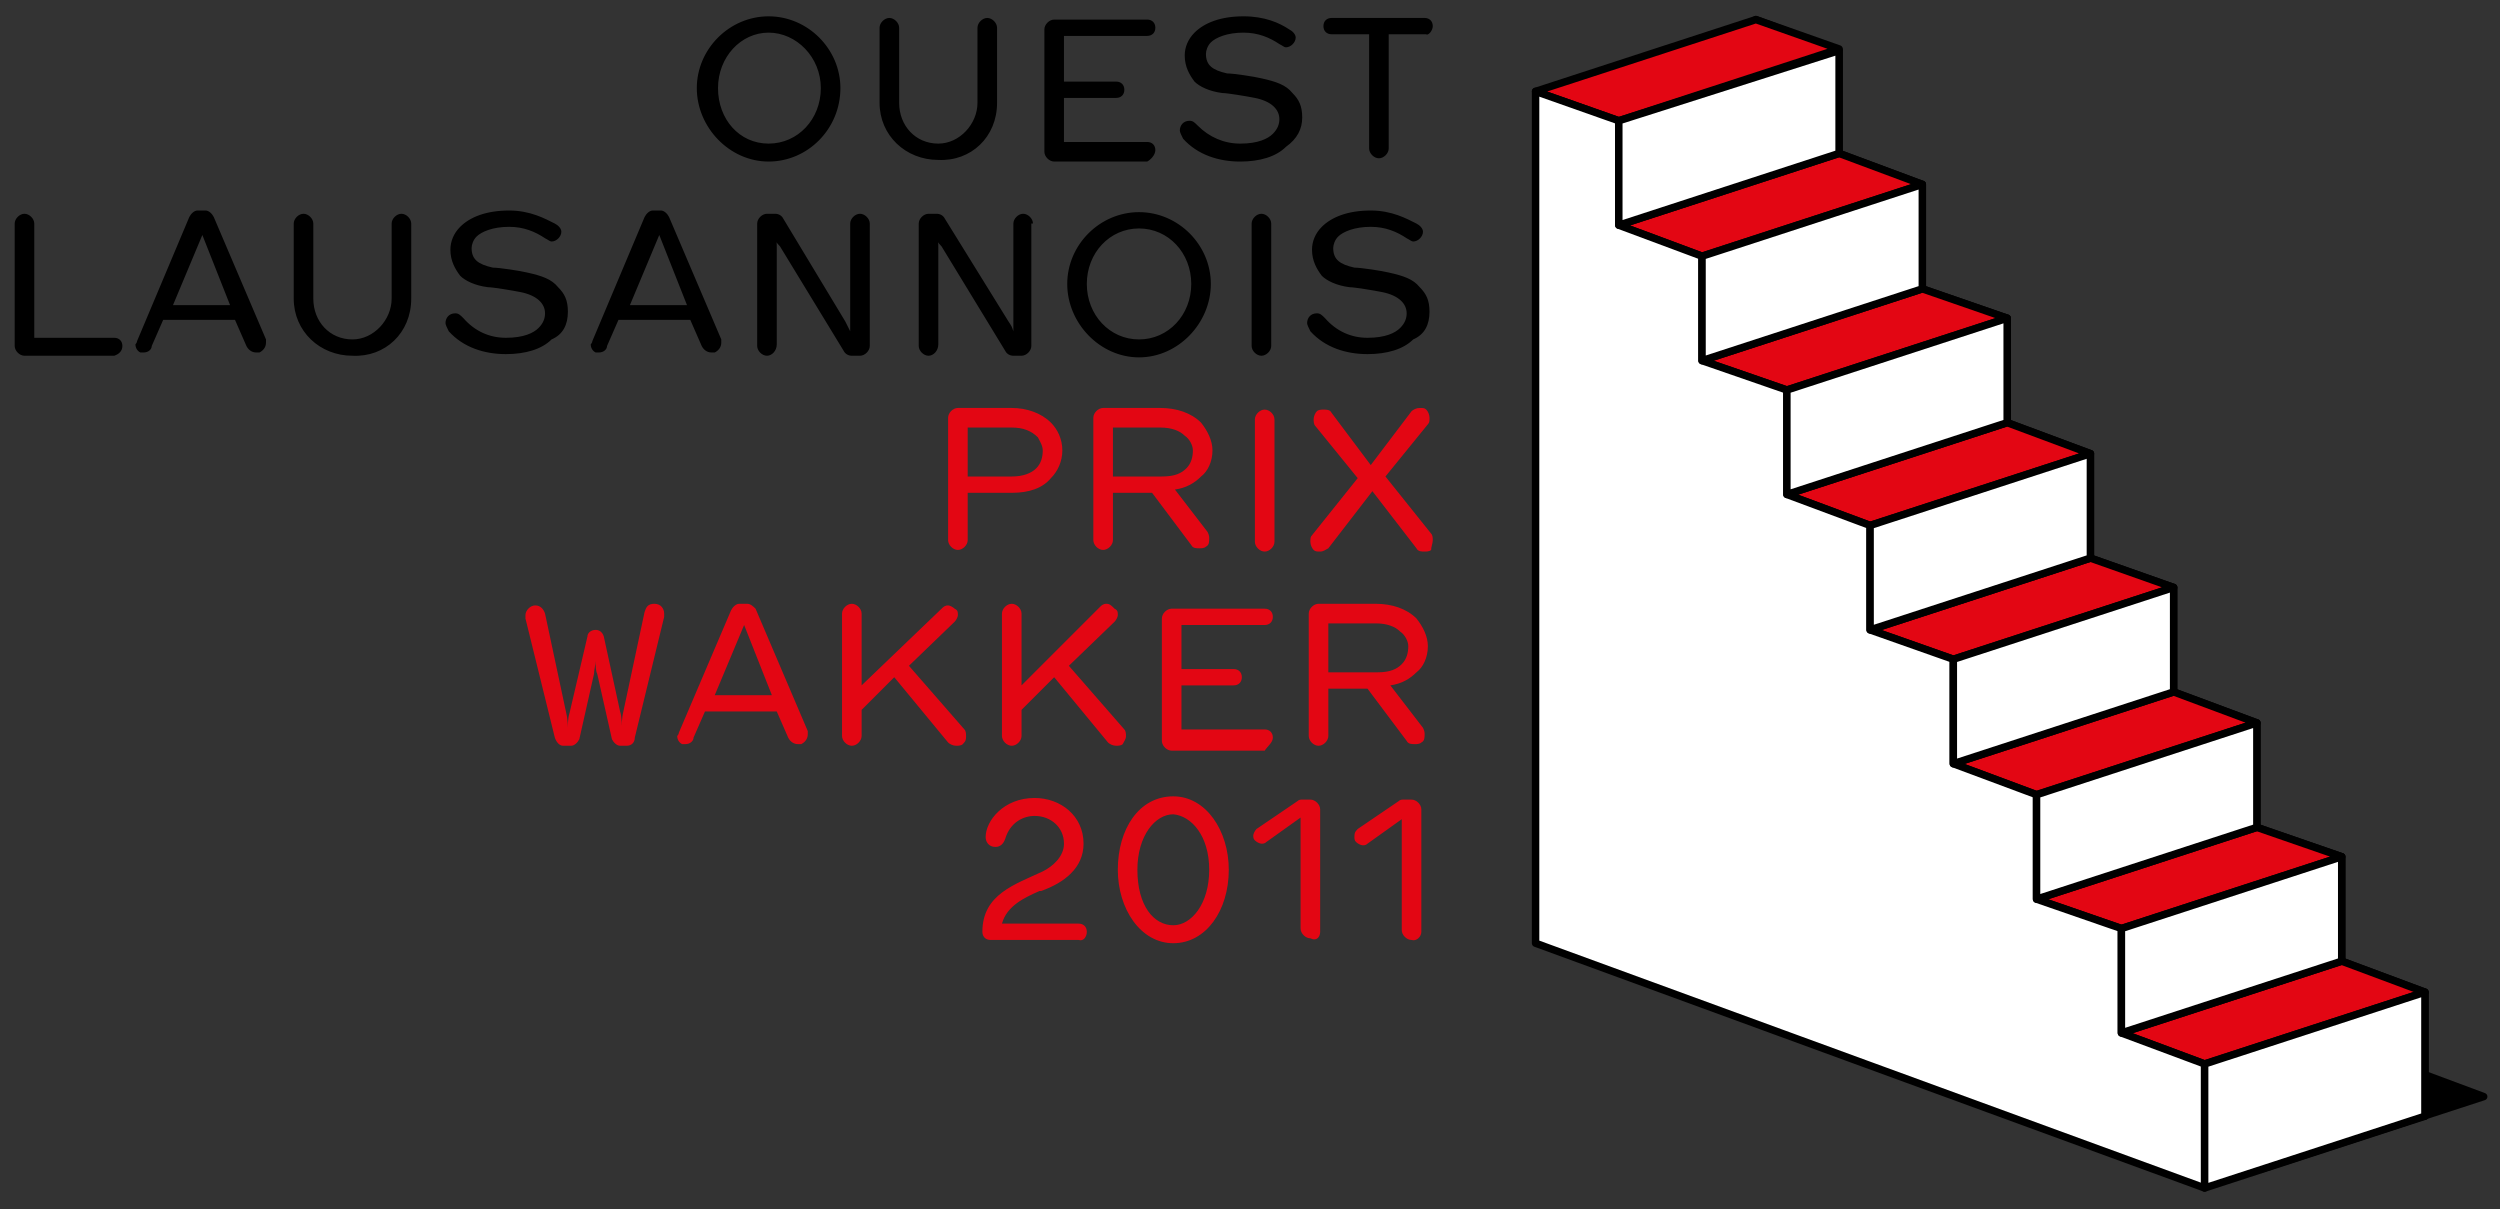 <?xml version="1.0" encoding="utf-8"?>
<!-- Generator: Adobe Illustrator 20.1.0, SVG Export Plug-In . SVG Version: 6.00 Build 0)  -->
<!DOCTYPE svg PUBLIC "-//W3C//DTD SVG 1.1//EN" "http://www.w3.org/Graphics/SVG/1.1/DTD/svg11.dtd">
<svg version="1.1" id="Calque_1" xmlns="http://www.w3.org/2000/svg" xmlns:xlink="http://www.w3.org/1999/xlink" x="0px" y="0px"
	 width="153.2px" height="74.1px" viewBox="0 0 153.2 74.1" style="enable-background:new 0 0 153.2 74.1;" xml:space="preserve">
<rect x="0" y="0" width="153.2" height="74.1" fill="#333333" stroke="none"/>
<style type="text/css">
	.st0{fill:#FFFFFF;}
	.st1{fill:none;stroke:#000000;stroke-width:0.457;stroke-linejoin:round;}
	.st2{fill:#E30613;}
	.st3{clip-path:url(#SVGID_4_);fill:#E30613;}
	.st4{clip-path:url(#SVGID_4_);}
</style>
<g>
	<defs>
		<polyline id="SVGID_1_" points="229.6,0 0,0 0,116.2 		"/>
	</defs>
	<clipPath id="SVGID_2_">
		<use xlink:href="#SVGID_1_"  style="overflow:visible;"/>
	</clipPath>
</g>
<polygon class="st0" points="107.6,53.4 107.6,1.2 112.7,3 112.7,9.4 117.8,11.3 117.8,17.7 123,19.5 123,25.9 128.1,27.8 
	128.1,34.2 133.2,36 133.2,42.4 138.3,44.3 138.3,50.7 143.5,52.5 143.5,58.9 148.6,60.8 148.6,68.4 "/>
<polygon class="st1" points="148.6,68.4 148.6,60.8 143.5,58.9 143.5,52.5 138.3,50.7 138.3,44.3 133.2,42.4 133.2,36 128.1,34.2 
	128.1,27.8 123,25.9 123,19.5 117.8,17.7 117.8,11.3 112.7,9.4 112.7,3.1 107.6,1.2 107.6,53.4 "/>
<polygon class="st2" points="143.5,58.9 130,63.3 135.1,65.2 148.6,60.8 "/>
<polygon class="st1" points="143.5,58.9 130,63.3 135.1,65.2 148.6,60.8 "/>
<polygon points="147.1,65.3 133.6,69.7 138.7,71.6 152.2,67.2 "/>
<polygon class="st1" points="147.1,65.3 133.6,69.7 138.7,71.6 152.2,67.2 "/>
<polygon class="st2" points="138.3,50.7 124.8,55.1 130,56.9 143.5,52.5 "/>
<polygon class="st1" points="138.3,50.7 124.8,55.1 130,56.9 143.5,52.5 "/>
<polygon class="st2" points="133.2,42.4 119.7,46.8 124.8,48.7 138.3,44.3 "/>
<polygon class="st1" points="133.2,42.4 119.7,46.8 124.8,48.7 138.3,44.3 "/>
<polygon class="st2" points="128.1,34.2 114.6,38.6 119.7,40.4 133.2,36 "/>
<polygon class="st1" points="128.1,34.2 114.6,38.6 119.7,40.4 133.2,36 "/>
<polygon class="st2" points="123,25.9 109.5,30.3 114.6,32.2 128.1,27.8 "/>
<polygon class="st1" points="123,25.9 109.5,30.3 114.6,32.2 128.1,27.8 "/>
<polygon class="st2" points="117.8,17.7 104.3,22.1 109.5,23.9 123,19.5 "/>
<polygon class="st1" points="117.8,17.7 104.3,22.1 109.5,23.9 123,19.5 "/>
<polygon class="st2" points="112.7,9.4 99.2,13.8 104.3,15.7 117.8,11.3 "/>
<polygon class="st1" points="112.7,9.4 99.2,13.8 104.3,15.7 117.8,11.3 "/>
<polygon class="st2" points="107.6,1.2 94.1,5.6 99.2,7.4 112.7,3 "/>
<polygon class="st1" points="107.6,1.2 94.1,5.6 99.2,7.4 112.7,3 "/>
<polygon class="st0" points="94.1,57.8 94.1,5.6 99.2,7.4 99.2,13.8 104.3,15.7 104.3,22.1 109.5,23.9 109.5,30.3 114.6,32.2 
	114.6,38.6 119.7,40.4 119.7,46.8 124.8,48.7 124.8,55.1 130,56.9 130,63.3 135.1,65.2 135.1,72.8 "/>
<polygon class="st1" points="135.1,72.8 135.1,65.2 130,63.3 130,56.9 124.8,55.1 124.8,48.7 119.7,46.8 119.7,40.4 114.6,38.6 
	114.6,32.2 109.5,30.3 109.5,23.9 104.3,22.1 104.3,15.7 99.2,13.8 99.2,7.4 94.1,5.6 94.1,57.8 "/>
<polygon class="st0" points="148.6,68.4 135.1,72.8 135.1,65.2 148.6,60.8 "/>
<polygon class="st1" points="148.6,68.4 135.1,72.8 135.1,65.2 148.6,60.8 "/>
<polygon class="st0" points="143.5,58.9 130,63.3 130,56.9 143.5,52.5 "/>
<polygon class="st1" points="143.5,58.9 130,63.3 130,56.9 143.5,52.5 "/>
<polygon class="st0" points="138.3,50.7 124.8,55.1 124.8,48.7 138.3,44.3 "/>
<polygon class="st1" points="138.3,50.7 124.8,55.1 124.8,48.7 138.3,44.3 "/>
<polygon class="st0" points="133.2,42.4 119.7,46.8 119.7,40.4 133.2,36 "/>
<polygon class="st1" points="133.2,42.4 119.7,46.8 119.7,40.4 133.2,36 "/>
<polygon class="st0" points="128.1,34.2 114.6,38.6 114.6,32.2 128.1,27.8 "/>
<polygon class="st1" points="128.1,34.2 114.6,38.6 114.6,32.2 128.1,27.8 "/>
<polygon class="st0" points="123,25.9 109.5,30.3 109.5,23.9 123,19.5 "/>
<polygon class="st1" points="123,25.9 109.5,30.3 109.5,23.9 123,19.5 "/>
<polygon class="st0" points="117.8,17.7 104.3,22.1 104.3,15.7 117.8,11.3 "/>
<polygon class="st1" points="117.8,17.7 104.3,22.1 104.3,15.7 117.8,11.3 "/>
<polygon class="st0" points="112.7,9.4 99.2,13.8 99.2,7.4 112.7,3.1 "/>
<polygon class="st1" points="112.7,9.4 99.2,13.8 99.2,7.4 112.7,3.1 "/>
<g>
	<defs>
		<polyline id="SVGID_3_" points="229.6,0 0,0 0,116.2 		"/>
	</defs>
	<clipPath id="SVGID_4_">
		<use xlink:href="#SVGID_3_"  style="overflow:visible;"/>
	</clipPath>
	<path class="st3" d="M87.1,57.1v-7.5c0-0.3-0.3-0.6-0.6-0.6H86c-0.1,0-0.2,0-0.3,0.1l-2.5,1.7C83,51,83,51.1,83,51.3
		c0,0.1,0,0.2,0.1,0.3c0.1,0.1,0.3,0.2,0.4,0.2c0.1,0,0.2,0,0.3-0.1l2.1-1.5v6.8c0,0.3,0.3,0.6,0.6,0.6
		C86.8,57.7,87.1,57.4,87.1,57.1 M80.9,57.1v-7.5c0-0.3-0.3-0.6-0.6-0.6h-0.5c-0.1,0-0.2,0-0.3,0.1l-2.5,1.7
		c-0.1,0.1-0.2,0.3-0.2,0.4c0,0.1,0,0.2,0.1,0.3c0.1,0.1,0.3,0.2,0.4,0.2c0.1,0,0.2,0,0.3-0.1l2.1-1.5v6.8c0,0.3,0.3,0.6,0.6,0.6
		C80.7,57.7,80.9,57.4,80.9,57.1 M74.1,53.3c0,2.1-1.1,3.4-2.2,3.4c-1.2,0-2.2-1.2-2.2-3.4c0-2.1,1.1-3.4,2.2-3.4
		C73,50,74.1,51.2,74.1,53.3 M75.3,53.3c0-2.4-1.4-4.5-3.4-4.5c-2.1,0-3.4,2-3.4,4.5c0,2.4,1.4,4.5,3.4,4.5
		C73.9,57.8,75.3,55.8,75.3,53.3 M66.6,57.1c0-0.3-0.2-0.5-0.5-0.5h-4.7c0.3-1.1,1.4-1.6,2.3-2c0,0,0.1,0,0.1,0
		c1.4-0.5,2.6-1.4,2.6-2.9c0-1.7-1.4-2.8-3-2.8c-1.9,0-3,1.4-3,2.4c0,0.3,0.2,0.6,0.6,0.6c0.3,0,0.5-0.2,0.6-0.5
		c0.3-1,1.1-1.4,1.8-1.4c1,0,1.8,0.7,1.8,1.7c0,0.8-0.7,1.4-1.3,1.7c-1.7,0.8-3.7,1.4-3.7,3.7v0c0,0.3,0.2,0.5,0.5,0.5h5.4
		C66.4,57.7,66.6,57.4,66.6,57.1"/>
	<path class="st3" d="M86.3,39.6c0,0.4-0.1,0.8-0.4,1.1c-0.3,0.3-0.7,0.5-1.5,0.5h-3v-3h2.9c0.7,0,1.2,0.2,1.5,0.5
		C86.1,38.9,86.3,39.3,86.3,39.6 M87.5,39.6c0-0.6-0.3-1.2-0.7-1.7c-0.6-0.6-1.5-0.9-2.5-0.9h-3.5c-0.3,0-0.6,0.3-0.6,0.6v7.5
		c0,0.3,0.3,0.6,0.6,0.6c0.3,0,0.6-0.3,0.6-0.6v-2.9h2.4l2.4,3.2c0.1,0.2,0.3,0.2,0.5,0.2c0.1,0,0.3,0,0.4-0.1
		c0.2-0.1,0.2-0.3,0.2-0.5c0-0.1,0-0.2-0.1-0.4l-2-2.6c0.7-0.1,1.2-0.4,1.6-0.8C87.2,40.9,87.5,40.3,87.5,39.6 M78,45.2
		c0-0.3-0.2-0.5-0.5-0.5h-5.1v-2.7h3.2c0.3,0,0.5-0.2,0.5-0.5c0-0.3-0.2-0.5-0.5-0.5h-3.2v-2.7h5.1c0.3,0,0.5-0.2,0.5-0.5
		c0-0.3-0.2-0.5-0.5-0.5h-5.7c-0.3,0-0.6,0.3-0.6,0.6v7.5c0,0.3,0.3,0.6,0.6,0.6h5.7C77.7,45.7,78,45.5,78,45.2 M69,45.1
		c0-0.1,0-0.3-0.1-0.4l-3.4-3.9l2.8-2.7c0.1-0.1,0.2-0.3,0.2-0.4c0-0.2,0-0.3-0.2-0.4C68.1,37.1,68,37,67.8,37
		c-0.2,0-0.3,0.1-0.4,0.2L62.6,42v-4.4c0-0.3-0.3-0.6-0.6-0.6c-0.3,0-0.6,0.3-0.6,0.6v7.5c0,0.3,0.3,0.6,0.6,0.6
		c0.3,0,0.6-0.3,0.6-0.6v-1.6l2-2l3.3,4c0.1,0.1,0.3,0.2,0.5,0.2c0.1,0,0.3,0,0.4-0.1C68.9,45.4,69,45.3,69,45.1 M59.2,45.1
		c0-0.1,0-0.3-0.1-0.4l-3.4-3.9l2.8-2.7c0.1-0.1,0.2-0.3,0.2-0.4c0-0.2,0-0.3-0.2-0.4c-0.1-0.1-0.3-0.2-0.4-0.2
		c-0.2,0-0.3,0.1-0.4,0.2L52.8,42v-4.4c0-0.3-0.3-0.6-0.6-0.6c-0.3,0-0.6,0.3-0.6,0.6v7.5c0,0.3,0.3,0.6,0.6,0.6
		c0.3,0,0.6-0.3,0.6-0.6v-1.6l2-2l3.3,4c0.1,0.1,0.3,0.2,0.5,0.2c0.1,0,0.3,0,0.4-0.1C59.2,45.4,59.2,45.3,59.2,45.1 M47.3,42.6
		h-3.5l1.8-4.3L47.3,42.6z M41.6,44.9c0,0.1-0.1,0.2-0.1,0.2c0,0.2,0.1,0.4,0.3,0.5c0.1,0,0.2,0,0.2,0c0.3,0,0.5-0.2,0.5-0.4
		l0.7-1.6h4.4l0.7,1.6c0.1,0.2,0.3,0.4,0.6,0.4c0.1,0,0.2,0,0.2,0c0.2-0.1,0.4-0.3,0.4-0.6c0-0.1,0-0.2,0-0.2l-3.2-7.5
		C46.2,37.2,46,37,45.8,37h-0.5c-0.2,0-0.4,0.2-0.5,0.4L41.6,44.9z M40.7,37.6c0-0.3-0.2-0.6-0.6-0.6c-0.4,0-0.5,0.2-0.6,0.5
		l-1.3,6.1c-0.1,0.4-0.1,0.9-0.1,0.9h0c0-0.2,0-0.6-0.1-0.9L37,39c-0.1-0.3-0.3-0.4-0.5-0.4c-0.3,0-0.5,0.2-0.5,0.4l-1.1,4.7
		c-0.1,0.3-0.1,0.7-0.1,0.9h0c0,0,0-0.5-0.1-0.9l-1.3-6.1c-0.1-0.3-0.3-0.5-0.6-0.5c-0.3,0-0.6,0.3-0.6,0.6c0,0.1,0,0.2,0,0.2
		l1.8,7.3c0.1,0.3,0.3,0.5,0.5,0.5H35c0.2,0,0.4-0.2,0.5-0.4l0.9-4c0-0.2,0.1-0.6,0.1-0.8h0c0,0.3,0,0.6,0.1,0.8l0.9,4
		c0.1,0.2,0.3,0.4,0.5,0.4h0.4c0.3,0,0.5-0.2,0.5-0.5l1.8-7.4C40.7,37.8,40.7,37.7,40.7,37.6"/>
	<path class="st3" d="M87.8,33.1c0-0.1,0-0.3-0.1-0.4l-2.8-3.5l2.6-3.2c0.1-0.1,0.1-0.2,0.1-0.4c0-0.2-0.1-0.4-0.2-0.5
		c-0.1-0.1-0.2-0.1-0.4-0.1c-0.2,0-0.4,0.1-0.5,0.2L84,28.5l-2.4-3.2c-0.1-0.2-0.3-0.2-0.5-0.2c-0.1,0-0.3,0-0.4,0.1
		c-0.1,0.1-0.2,0.3-0.2,0.5c0,0.1,0,0.3,0.1,0.4l2.6,3.2l-2.8,3.5c-0.1,0.1-0.1,0.2-0.1,0.4c0,0.2,0.1,0.4,0.2,0.5
		c0.1,0.1,0.2,0.1,0.4,0.1c0.2,0,0.3-0.1,0.5-0.2l2.7-3.5l2.7,3.5c0.1,0.2,0.3,0.2,0.5,0.2c0.1,0,0.3,0,0.4-0.1
		C87.7,33.5,87.8,33.3,87.8,33.1 M78.1,25.7c0-0.3-0.3-0.6-0.6-0.6c-0.3,0-0.6,0.3-0.6,0.6v7.5c0,0.3,0.3,0.6,0.6,0.6
		c0.3,0,0.6-0.3,0.6-0.6V25.7z M73.1,27.6c0,0.4-0.1,0.8-0.4,1.1c-0.3,0.3-0.7,0.5-1.5,0.5h-3v-3h2.9c0.7,0,1.2,0.2,1.5,0.5
		C72.9,26.9,73.1,27.3,73.1,27.6 M74.3,27.6c0-0.6-0.3-1.2-0.7-1.7c-0.6-0.6-1.5-0.9-2.5-0.9h-3.5c-0.3,0-0.6,0.3-0.6,0.6v7.5
		c0,0.3,0.3,0.6,0.6,0.6c0.3,0,0.6-0.3,0.6-0.6v-2.9h2.4l2.4,3.2c0.1,0.2,0.3,0.2,0.5,0.2c0.1,0,0.3,0,0.4-0.1
		c0.2-0.1,0.2-0.3,0.2-0.5c0-0.1,0-0.2-0.1-0.4l-2-2.6c0.7-0.1,1.2-0.4,1.6-0.8C74,28.9,74.3,28.3,74.3,27.6 M63.9,27.6
		c0,0.4-0.1,0.8-0.4,1.1c-0.3,0.3-0.8,0.5-1.5,0.5h-2.7v-3h2.7c0.7,0,1.2,0.2,1.6,0.6C63.7,27,63.9,27.3,63.9,27.6 M65.1,27.6
		c0-0.7-0.3-1.3-0.7-1.7c-0.6-0.6-1.5-0.9-2.4-0.9h-3.3c-0.3,0-0.6,0.3-0.6,0.6v7.5c0,0.3,0.3,0.6,0.6,0.6c0.3,0,0.6-0.3,0.6-0.6
		v-2.9h2.7c1.1,0,1.9-0.3,2.4-0.9C64.8,28.9,65.1,28.3,65.1,27.6"/>
	<path class="st4" d="M87.6,19.1c0-0.7-0.2-1.1-0.6-1.5c-0.4-0.5-1-0.7-1.9-0.9c-0.4-0.1-1.7-0.3-2.1-0.3c-0.9-0.2-1.3-0.5-1.3-1.2
		c0-0.2,0.1-0.5,0.3-0.7c0.3-0.3,1-0.6,2-0.6c0.9,0,1.6,0.3,2.2,0.7c0.2,0.1,0.3,0.2,0.4,0.2c0.3,0,0.6-0.3,0.6-0.6
		c0-0.2-0.2-0.4-0.4-0.5c-0.6-0.3-1.5-0.8-2.8-0.8c-1.4,0-2.4,0.4-3,1c-0.4,0.4-0.6,0.9-0.6,1.4c0,0.7,0.3,1.2,0.6,1.6
		c0.3,0.3,0.9,0.6,1.7,0.7c0.3,0,1.5,0.2,2,0.3c1,0.2,1.5,0.7,1.5,1.3c0,0.3-0.1,0.6-0.4,0.9c-0.3,0.3-0.9,0.6-2,0.6
		c-1,0-1.9-0.4-2.6-1.2c-0.2-0.2-0.3-0.3-0.5-0.3c-0.4,0-0.6,0.3-0.6,0.6c0,0.1,0.1,0.3,0.2,0.5c0.9,1,2.2,1.4,3.5,1.4
		c1.2,0,2.2-0.3,2.8-0.9C87.3,20.5,87.6,19.9,87.6,19.1 M77.9,13.7c0-0.3-0.3-0.6-0.6-0.6c-0.3,0-0.6,0.3-0.6,0.6v7.5
		c0,0.3,0.3,0.6,0.6,0.6c0.3,0,0.6-0.3,0.6-0.6V13.7z M73,17.4c0,1.9-1.4,3.4-3.2,3.4c-1.8,0-3.2-1.5-3.2-3.4c0-1.9,1.4-3.4,3.2-3.4
		C71.6,14,73,15.5,73,17.4 M74.2,17.4c0-2.4-2-4.4-4.4-4.4c-2.4,0-4.4,2-4.4,4.4c0,2.4,2,4.5,4.4,4.5C72.2,21.9,74.2,19.8,74.2,17.4
		 M63.3,13.7c0-0.3-0.3-0.6-0.6-0.6c-0.3,0-0.6,0.3-0.6,0.6v5.9c0,0.3,0,0.5,0,0.7h0C62,20,62,20,61.8,19.7l-3.9-6.3
		c-0.1-0.2-0.3-0.3-0.5-0.3h-0.5c-0.3,0-0.6,0.3-0.6,0.6v7.5c0,0.3,0.3,0.6,0.6,0.6c0.3,0,0.6-0.3,0.6-0.7v-5.9c0-0.3,0-0.5-0.1-0.6
		h0c0.1,0.2,0,0.2,0.3,0.5l3.9,6.4c0.1,0.2,0.3,0.3,0.5,0.3h0.5c0.3,0,0.6-0.3,0.6-0.6V13.7z M53.3,13.7c0-0.3-0.3-0.6-0.6-0.6
		c-0.3,0-0.6,0.3-0.6,0.6v5.9c0,0.3,0,0.5,0,0.7h0c-0.1-0.2-0.1-0.2-0.3-0.6L48,13.4c-0.1-0.2-0.3-0.3-0.5-0.3H47
		c-0.3,0-0.6,0.3-0.6,0.6v7.5c0,0.3,0.3,0.6,0.6,0.6c0.3,0,0.6-0.3,0.6-0.7v-5.9c0-0.3,0-0.5-0.1-0.6h0c0.1,0.2,0,0.2,0.3,0.5
		l3.9,6.4c0.1,0.2,0.3,0.3,0.5,0.3h0.5c0.3,0,0.6-0.3,0.6-0.6V13.7z M42.1,18.7h-3.5l1.8-4.3L42.1,18.7z M36.3,20.9
		c0,0.1-0.1,0.2-0.1,0.2c0,0.2,0.1,0.4,0.3,0.5c0.1,0,0.2,0,0.2,0c0.3,0,0.5-0.2,0.5-0.4l0.7-1.6h4.4l0.7,1.6
		c0.1,0.2,0.3,0.4,0.6,0.4c0.1,0,0.2,0,0.2,0c0.2-0.1,0.4-0.3,0.4-0.6c0-0.1,0-0.2,0-0.2l-3.2-7.5c-0.1-0.2-0.3-0.4-0.5-0.4h-0.5
		c-0.2,0-0.4,0.2-0.5,0.4L36.3,20.9z M34.8,19.1c0-0.7-0.2-1.1-0.6-1.5c-0.4-0.5-1-0.7-1.9-0.9c-0.4-0.1-1.7-0.3-2.1-0.3
		c-0.9-0.2-1.3-0.5-1.3-1.2c0-0.2,0.1-0.5,0.3-0.7c0.3-0.3,1-0.6,2-0.6c0.9,0,1.6,0.3,2.2,0.7c0.2,0.1,0.3,0.2,0.4,0.2
		c0.3,0,0.6-0.3,0.6-0.6c0-0.2-0.2-0.4-0.4-0.5c-0.6-0.3-1.5-0.8-2.8-0.8c-1.4,0-2.4,0.4-3,1c-0.4,0.4-0.6,0.9-0.6,1.4
		c0,0.7,0.3,1.2,0.6,1.6c0.3,0.3,0.9,0.6,1.7,0.7c0.3,0,1.5,0.2,2,0.3c1,0.2,1.5,0.7,1.5,1.3c0,0.3-0.1,0.6-0.4,0.9
		c-0.3,0.3-0.9,0.6-2,0.6c-1,0-1.9-0.4-2.6-1.2c-0.2-0.2-0.3-0.3-0.5-0.3c-0.4,0-0.6,0.3-0.6,0.6c0,0.1,0.1,0.3,0.2,0.5
		c0.9,1,2.2,1.4,3.5,1.4c1.2,0,2.2-0.3,2.8-0.9C34.5,20.5,34.8,19.9,34.8,19.1 M25.2,18.3v-4.6c0-0.3-0.3-0.6-0.6-0.6
		c-0.3,0-0.6,0.3-0.6,0.6v4.6c0,1.3-1.1,2.5-2.4,2.5c-1.4,0-2.4-1.1-2.4-2.5v-4.6c0-0.3-0.3-0.6-0.6-0.6c-0.3,0-0.6,0.3-0.6,0.6v4.6
		c0,2,1.6,3.5,3.6,3.5C23.6,21.9,25.2,20.4,25.2,18.3 M14.1,18.7h-3.5l1.8-4.3L14.1,18.7z M8.4,20.9c0,0.1-0.1,0.2-0.1,0.2
		c0,0.2,0.1,0.4,0.3,0.5c0.1,0,0.2,0,0.2,0c0.3,0,0.5-0.2,0.5-0.4l0.7-1.6h4.4l0.7,1.6c0.1,0.2,0.3,0.4,0.6,0.4c0.1,0,0.2,0,0.2,0
		c0.2-0.1,0.4-0.3,0.4-0.6c0-0.1,0-0.2,0-0.2l-3.2-7.5c-0.1-0.2-0.3-0.4-0.5-0.4h-0.5c-0.2,0-0.4,0.2-0.5,0.4L8.4,20.9z M7.5,21.2
		c0-0.3-0.2-0.5-0.5-0.5H2.1v-7c0-0.3-0.3-0.6-0.6-0.6c-0.3,0-0.6,0.3-0.6,0.6v7.5c0,0.3,0.3,0.6,0.6,0.6H7
		C7.3,21.7,7.5,21.5,7.5,21.2"/>
	<path class="st4" d="M87.8,1.6c0-0.3-0.2-0.5-0.5-0.5h-5.7c-0.3,0-0.5,0.2-0.5,0.5c0,0.3,0.2,0.5,0.5,0.5h2.3v7
		c0,0.3,0.3,0.6,0.6,0.6c0.3,0,0.6-0.3,0.6-0.6v-7h2.3C87.5,2.2,87.8,1.9,87.8,1.6 M79.8,7.2c0-0.7-0.2-1.1-0.6-1.5
		c-0.4-0.5-1-0.7-1.9-0.9c-0.4-0.1-1.7-0.3-2.1-0.3c-0.9-0.2-1.3-0.5-1.3-1.2c0-0.2,0.1-0.5,0.3-0.7c0.3-0.3,1-0.6,2-0.6
		c0.9,0,1.6,0.3,2.2,0.7c0.2,0.1,0.3,0.2,0.4,0.2c0.3,0,0.6-0.3,0.6-0.6c0-0.2-0.2-0.4-0.4-0.5C78.4,1.4,77.5,1,76.2,1
		c-1.4,0-2.4,0.4-3,1c-0.4,0.4-0.6,0.9-0.6,1.4c0,0.7,0.3,1.2,0.6,1.6c0.3,0.3,0.9,0.6,1.7,0.7c0.3,0,1.5,0.2,2,0.3
		c1,0.2,1.5,0.7,1.5,1.3c0,0.3-0.1,0.6-0.4,0.9c-0.3,0.3-0.9,0.6-2,0.6c-1,0-1.9-0.4-2.6-1.1c-0.2-0.2-0.3-0.3-0.5-0.3
		c-0.4,0-0.6,0.3-0.6,0.6c0,0.1,0.1,0.3,0.2,0.5c0.9,1,2.2,1.4,3.5,1.4c1.2,0,2.2-0.3,2.8-0.9C79.5,8.5,79.8,7.9,79.8,7.2 M70.8,9.2
		c0-0.3-0.2-0.5-0.5-0.5h-5.1V6h3.2c0.3,0,0.5-0.2,0.5-0.5c0-0.3-0.2-0.5-0.5-0.5h-3.2V2.2h5.1c0.3,0,0.5-0.2,0.5-0.5
		c0-0.3-0.2-0.5-0.5-0.5h-5.7c-0.3,0-0.6,0.3-0.6,0.6v7.5c0,0.3,0.3,0.6,0.6,0.6h5.7C70.5,9.8,70.8,9.5,70.8,9.2 M61.1,6.3V1.7
		c0-0.3-0.3-0.6-0.6-0.6c-0.3,0-0.6,0.3-0.6,0.6v4.6c0,1.3-1.1,2.5-2.4,2.5c-1.4,0-2.4-1.1-2.4-2.5V1.7c0-0.3-0.3-0.6-0.6-0.6
		c-0.3,0-0.6,0.3-0.6,0.6v4.6c0,2,1.6,3.5,3.6,3.5C59.5,9.9,61.1,8.4,61.1,6.3 M50.3,5.4c0,1.9-1.4,3.4-3.2,3.4S44,7.3,44,5.4
		C44,3.5,45.4,2,47.1,2S50.3,3.5,50.3,5.4 M51.5,5.4c0-2.4-2-4.4-4.4-4.4s-4.4,2-4.4,4.4c0,2.4,2,4.5,4.4,4.5S51.5,7.9,51.5,5.4"/>
</g>
</svg>
